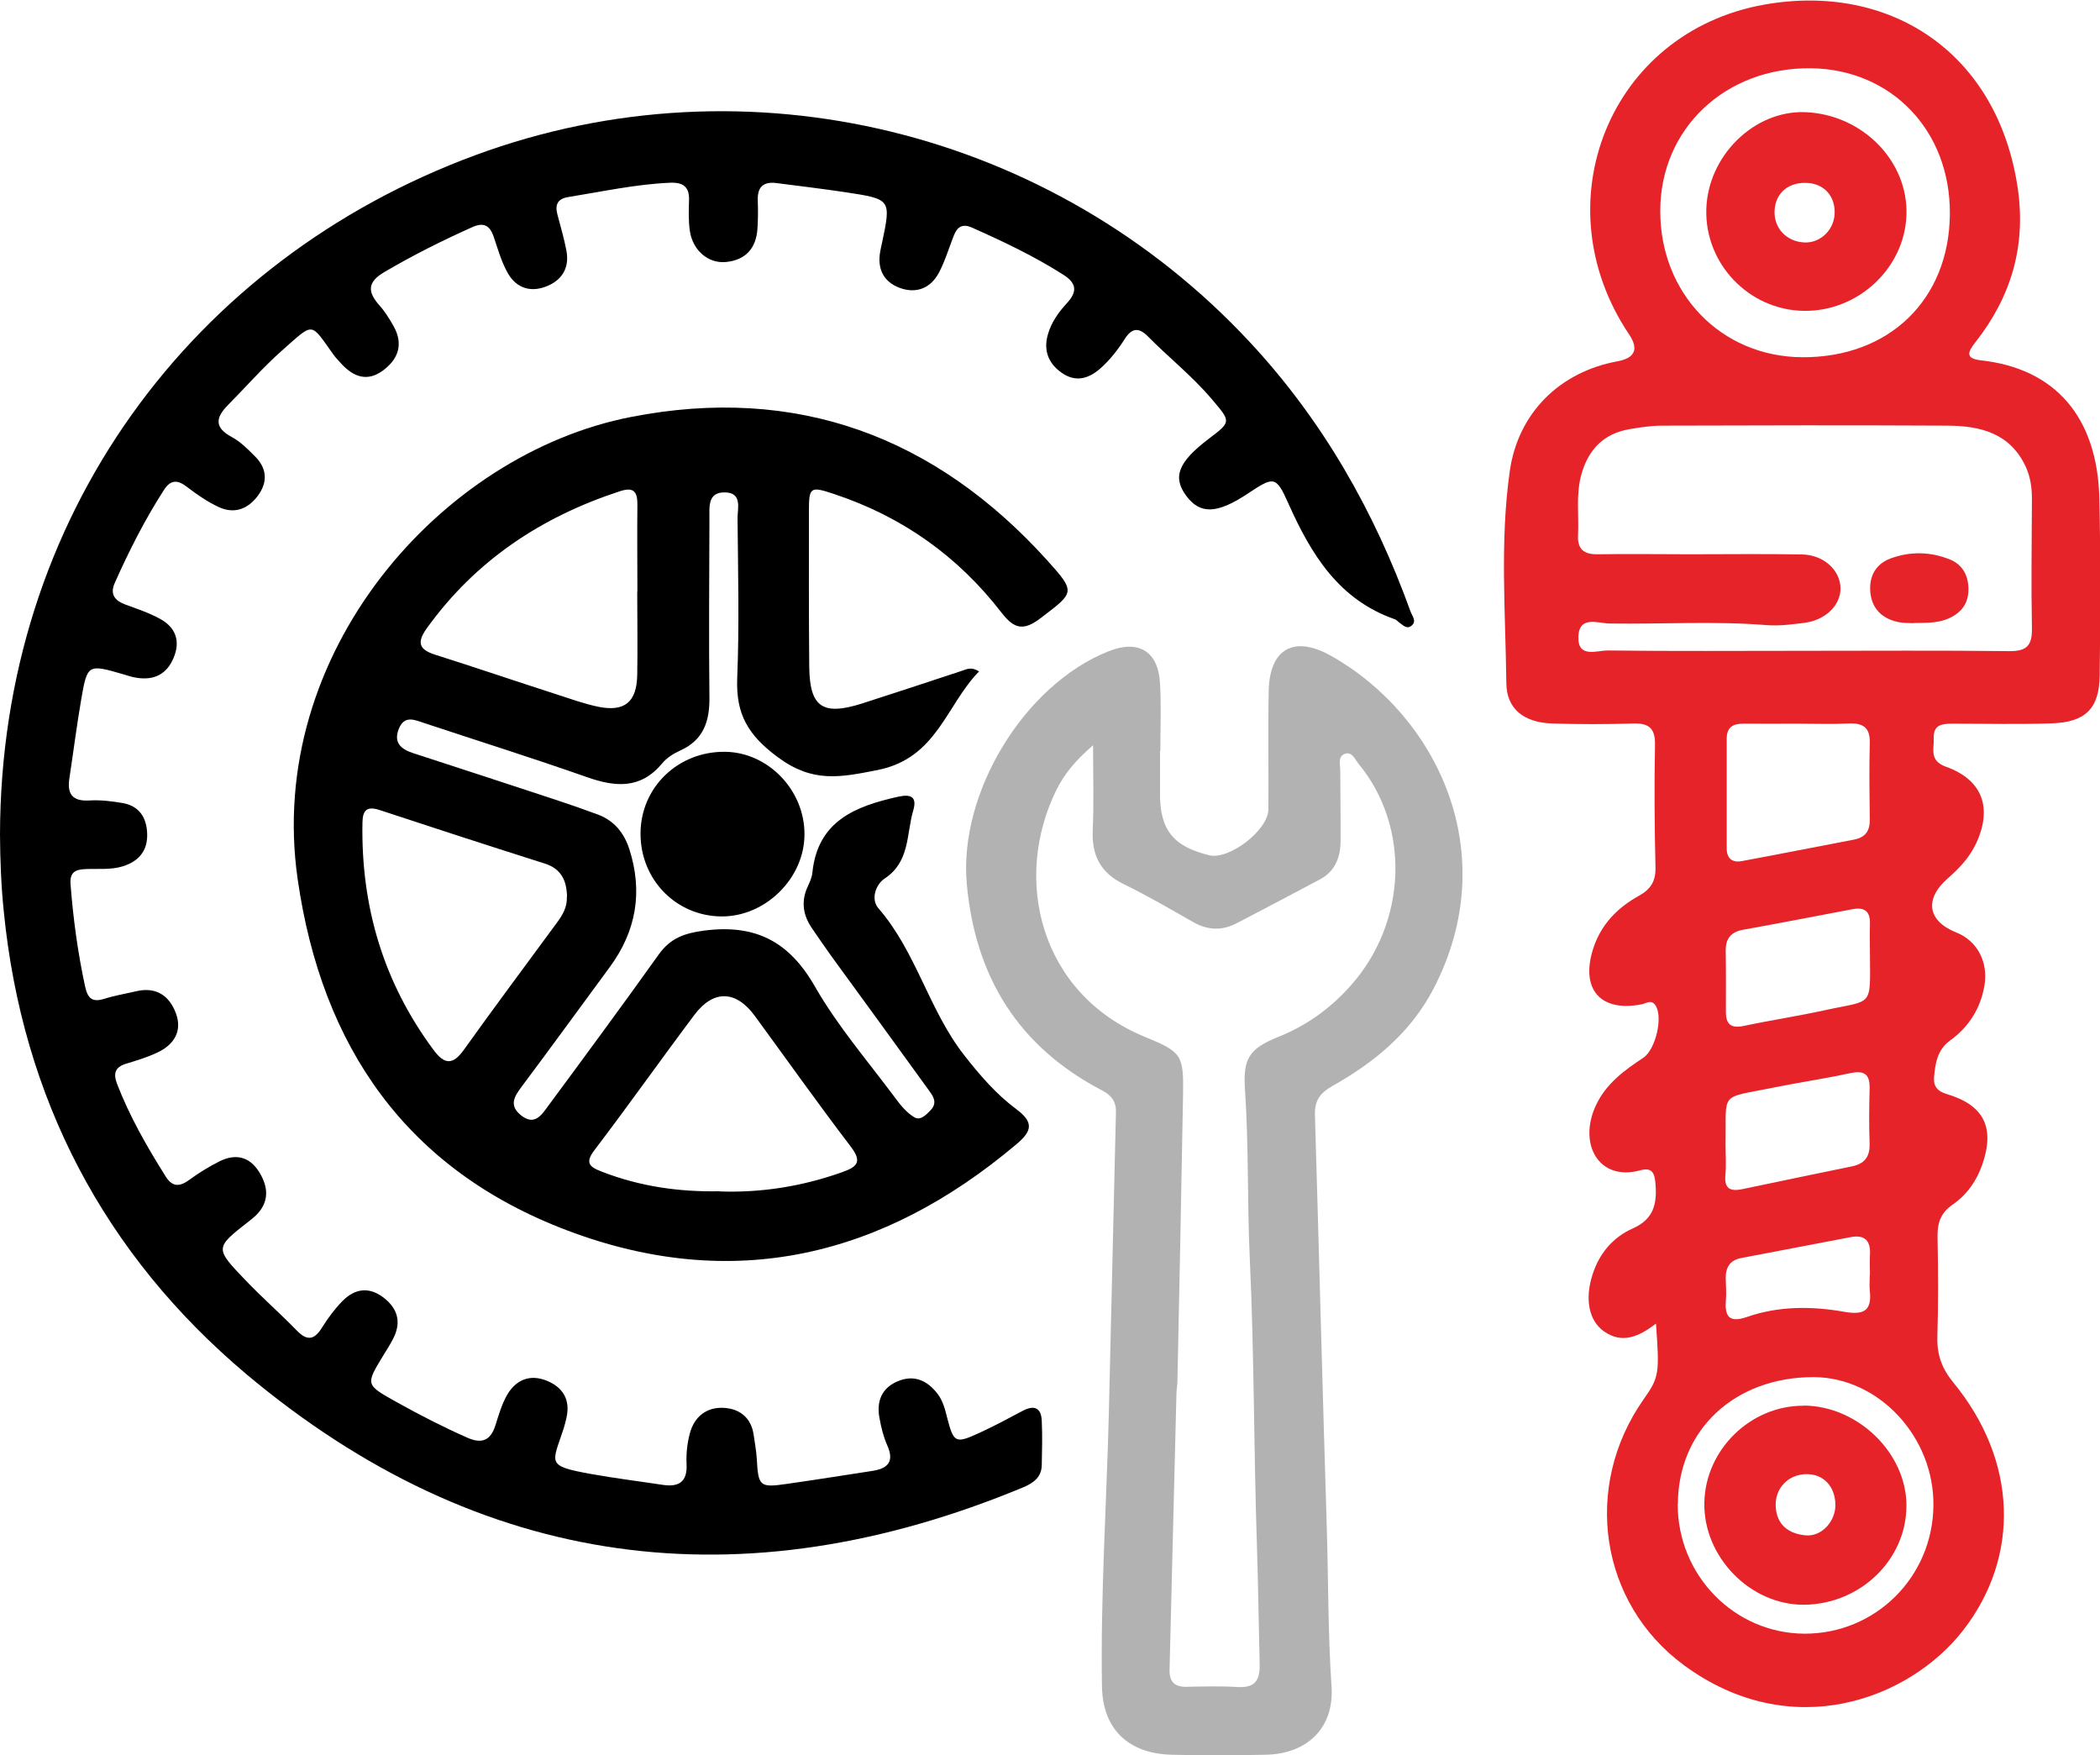 <svg xmlns="http://www.w3.org/2000/svg" id="Layer_1" data-name="Layer 1" viewBox="0 0 127.7 106.73"><defs><style>      .cls-1 {        fill: #b2b2b2;      }      .cls-2 {        fill: #e52329;      }    </style></defs><path class="cls-2" d="m100.7,80.48c-1.05.79-2.05,1.25-3.16.47-.93-.65-1.17-1.96-.71-3.42.41-1.31,1.24-2.3,2.46-2.84,1.26-.56,1.48-1.48,1.38-2.7-.05-.65-.19-1.04-.94-.83-2.52.68-3.78-1.62-2.68-3.96.61-1.31,1.72-2.12,2.87-2.88.76-.5,1.22-2.48.75-3.19-.25-.38-.55-.13-.83-.07-2.5.5-3.74-.9-2.97-3.35.47-1.49,1.48-2.52,2.8-3.25.7-.39,1.01-.87,1-1.69-.06-2.49-.08-4.98-.03-7.47.02-1-.35-1.34-1.32-1.31-1.64.05-3.29.05-4.93,0-1.72-.06-2.77-.88-2.79-2.44-.05-4.31-.4-8.63.21-12.91.5-3.53,3.04-6.03,6.54-6.67q1.61-.3.72-1.63c-5.36-7.96-1.21-18.39,8.22-20.06,7.62-1.35,14.2,2.9,15.41,11.18.51,3.52-.41,6.59-2.57,9.34-.45.57-.67,1,.33,1.11,4.49.49,7.08,3.42,7.2,8.39.08,3.6.07,7.2.02,10.8-.03,1.99-.88,2.81-2.9,2.88-2,.07-4,.02-6,.02-.61,0-1.22.02-1.19.86.03.66-.29,1.38.72,1.75,2.23.79,2.86,2.48,1.87,4.64-.4.87-1.03,1.54-1.74,2.16-1.44,1.26-1.22,2.59.51,3.28,1.29.51,1.97,1.81,1.72,3.25-.24,1.38-.95,2.5-2.07,3.31-.79.57-.91,1.37-.99,2.22-.05.58.2.88.77,1.05,2.27.67,2.94,2.04,2.16,4.29-.35,1-.94,1.84-1.8,2.43-.71.49-.93,1.09-.92,1.92.04,2.04.05,4.09-.01,6.13-.03,1.09.28,1.93.98,2.78,3.87,4.71,4.1,10.56.56,15.09-3.28,4.18-10.44,6.88-16.96,2.08-5.11-3.77-6.18-10.83-2.45-16.15.95-1.35.98-1.56.76-4.59Zm8.95-40.91c4.18,0,8.36-.03,12.54.02,1.05.01,1.39-.34,1.37-1.39-.05-2.62-.01-5.25,0-7.87,0-.68-.09-1.32-.37-1.94-.95-2.06-2.77-2.5-4.76-2.51-5.78-.03-11.56-.02-17.34,0-.66,0-1.33.1-1.98.21-1.57.26-2.51,1.22-2.94,2.73-.35,1.22-.15,2.47-.21,3.71-.05.86.36,1.19,1.2,1.17,1.87-.03,3.73,0,5.6,0,2.27,0,4.53-.03,6.8.01,1.34.02,2.35.96,2.36,2.06.01,1.03-.92,1.94-2.2,2.1-.75.09-1.51.2-2.26.14-3.2-.26-6.4-.05-9.59-.1-.68-.01-1.84-.5-1.89.79-.05,1.35,1.13.84,1.81.85,3.96.05,7.91.02,11.87.02Zm8.92-26.56c.04-5.05-3.54-8.8-8.45-8.86-5.2-.06-9.15,3.67-9.16,8.65-.02,5.04,3.69,8.88,8.61,8.92,5.3.04,8.96-3.5,9-8.7Zm-16.55,78.43c-.01,4.34,3.44,7.87,7.71,7.89,4.31.01,7.79-3.43,7.84-7.78.05-4.19-3.33-7.81-7.29-7.82-4.8,0-8.23,3.21-8.25,7.71Zm7.32-47.44c-1.11,0-2.22.01-3.33,0-.64,0-1.01.22-1.01.92,0,2.22,0,4.44,0,6.66,0,.64.36.89.95.77,2.27-.42,4.53-.87,6.79-1.3.68-.13.97-.52.96-1.21-.02-1.55-.04-3.11,0-4.66.03-.96-.42-1.23-1.3-1.19-1.02.05-2.04.01-3.06.01Zm4.37,14.05c0-.62-.02-1.24,0-1.86.03-.77-.32-1.05-1.06-.91-2.22.42-4.43.85-6.65,1.25-.73.13-1.07.53-1.06,1.27.02,1.24.01,2.48.01,3.72,0,.75.3,1.02,1.08.86,1.64-.35,3.31-.6,4.95-.96,2.92-.64,2.75-.13,2.73-3.37Zm-8.78,11.54c0,.62.05,1.25-.01,1.86-.08.85.33,1,1.04.85,2.21-.46,4.42-.93,6.64-1.38.79-.16,1.11-.58,1.09-1.39-.04-1.11-.03-2.22,0-3.33.03-.95-.38-1.13-1.24-.94-1.51.33-3.05.55-4.57.86-3.39.69-2.89.19-2.95,3.45Zm8.78,7.93h0c0-.4-.02-.8,0-1.2.06-.87-.3-1.27-1.18-1.1-2.22.42-4.44.85-6.65,1.27-.69.13-.95.58-.94,1.24.01.44.05.89.01,1.33-.08,1.01.22,1.38,1.29,1.01,1.93-.67,3.94-.66,5.91-.31,1.2.21,1.69-.07,1.55-1.3-.03-.31,0-.62,0-.93Z"></path><path d="m0,50.77C.03,31.36,11.71,15.79,28.89,9.44c16.62-6.14,35.18-1.46,47.11,11.36,4.44,4.77,7.57,10.28,9.77,16.37.1.28.38.58.09.85-.31.29-.56-.03-.81-.2-.07-.05-.13-.13-.21-.16-3.43-1.19-5.11-3.95-6.5-7.06-.75-1.69-.89-1.63-2.46-.59-1.87,1.24-2.9,1.28-3.75.13-.84-1.14-.48-2.05,1.36-3.45,1.4-1.06,1.37-1.04.2-2.42-1.18-1.4-2.62-2.53-3.9-3.83-.55-.55-.97-.49-1.38.15-.43.67-.92,1.31-1.53,1.84-.72.62-1.5.81-2.31.24-.81-.56-1.13-1.35-.85-2.33.21-.75.66-1.37,1.17-1.92.63-.69.58-1.2-.22-1.71-1.77-1.13-3.65-2.02-5.56-2.87-.61-.27-.91-.03-1.12.51-.29.74-.52,1.52-.89,2.22-.5.95-1.37,1.3-2.37.94-1.01-.37-1.4-1.17-1.2-2.24.03-.17.07-.35.11-.52.55-2.63.55-2.64-2.21-3.06-1.4-.21-2.82-.38-4.22-.56-.79-.1-1.16.24-1.13,1.05.02.58.02,1.16-.02,1.73-.08,1.19-.72,1.9-1.91,2.02-1.08.11-2.03-.71-2.2-1.89-.09-.61-.07-1.24-.05-1.86.03-.81-.35-1.1-1.14-1.07-2.1.09-4.14.54-6.2.87-.64.1-.82.45-.67,1.04.19.73.41,1.46.55,2.2.21,1.07-.27,1.84-1.26,2.21-1.02.38-1.87.02-2.36-.93-.35-.66-.56-1.4-.8-2.11-.24-.7-.62-.89-1.32-.57-1.83.82-3.61,1.71-5.34,2.73-1,.59-1.03,1.17-.31,1.99.35.39.64.85.9,1.32.59,1.08.27,1.99-.68,2.68-.93.68-1.76.38-2.48-.39-.18-.19-.37-.39-.52-.6-1.43-1.99-1.15-1.97-3.13-.23-1.16,1.03-2.19,2.21-3.28,3.31-.74.75-.85,1.36.23,1.94.54.29.99.75,1.43,1.19.73.74.77,1.58.14,2.41-.61.8-1.43,1.09-2.36.66-.68-.32-1.31-.75-1.91-1.21-.58-.45-1-.48-1.42.17-1.16,1.8-2.12,3.7-2.99,5.65-.31.69,0,1.08.65,1.32.71.26,1.43.5,2.09.86.95.51,1.27,1.34.84,2.37-.41,1-1.19,1.39-2.25,1.22-.26-.04-.52-.12-.77-.2-2.21-.64-2.23-.65-2.61,1.57-.27,1.57-.47,3.16-.71,4.74-.15.97.19,1.41,1.22,1.35.66-.04,1.33.04,1.98.15,1.04.17,1.5.88,1.53,1.88.03,1.02-.5,1.66-1.47,1.97-.74.23-1.5.14-2.25.17-.62.02-1,.17-.94.93.16,2.08.44,4.15.88,6.19.16.74.43,1,1.17.77.63-.2,1.3-.31,1.94-.46,1.22-.29,2.03.28,2.42,1.35.4,1.09-.13,1.91-1.14,2.38-.6.28-1.24.48-1.88.67-.66.2-.81.57-.57,1.21.77,2,1.83,3.85,2.97,5.66.41.65.86.62,1.44.19.57-.42,1.18-.79,1.81-1.11.97-.49,1.83-.32,2.43.64.57.92.63,1.84-.22,2.66-.13.12-.27.23-.41.34-2.06,1.61-2.08,1.62-.22,3.56,1.01,1.06,2.12,2.03,3.14,3.08.66.68,1.09.54,1.55-.21.35-.56.76-1.11,1.22-1.58.75-.76,1.61-.9,2.51-.21.85.66,1.09,1.48.59,2.47-.18.36-.4.7-.61,1.04-1.09,1.79-1.09,1.78.81,2.84,1.4.78,2.82,1.51,4.29,2.16.9.4,1.43.17,1.72-.76.2-.63.39-1.29.72-1.86.54-.91,1.39-1.25,2.4-.84.98.4,1.44,1.15,1.2,2.24-.05.22-.1.43-.17.65-.7,2.16-1.11,2.28,1.66,2.78,1.44.26,2.9.44,4.35.66,1,.15,1.52-.18,1.46-1.28-.03-.61.04-1.25.2-1.85.27-1.02,1.03-1.61,2.06-1.55.95.05,1.67.58,1.82,1.64.07.48.16.97.19,1.45.09,1.67.18,1.77,1.78,1.54,1.76-.25,3.51-.53,5.27-.8.95-.15,1.32-.59.88-1.56-.23-.52-.37-1.1-.47-1.66-.18-.97.11-1.79,1.07-2.21,1-.44,1.82-.09,2.46.74.33.43.46.95.59,1.47.4,1.53.5,1.58,1.98.9.89-.41,1.75-.87,2.61-1.33.71-.37,1.13-.19,1.16.62.04.89.02,1.78,0,2.67-.01.72-.47,1.08-1.1,1.35-17.13,7.12-33.04,5.06-47.27-6.87C6.33,76.26,1.36,66.78.23,55.42c-.16-1.55-.22-3.1-.23-4.66Z"></path><path d="m59.55,40.81c-2.03,2.06-2.56,5.29-6.19,6.01-2.28.45-3.94.79-6.06-.78-1.84-1.36-2.55-2.64-2.47-4.79.13-3.24.05-6.49.02-9.74,0-.6.29-1.53-.72-1.57-1.14-.05-.98.92-.99,1.65-.01,3.6-.04,7.2,0,10.8.02,1.47-.36,2.61-1.79,3.25-.4.18-.81.44-1.08.77-1.31,1.58-2.85,1.45-4.58.84-3.27-1.15-6.58-2.19-9.87-3.28-.6-.2-1.23-.51-1.57.35-.33.83.13,1.23.87,1.47,2.92.95,5.83,1.9,8.74,2.86.84.28,1.68.57,2.51.88.98.37,1.58,1.11,1.9,2.1q1.24,3.87-1.19,7.17c-1.79,2.43-3.57,4.88-5.38,7.3-.44.59-.75,1.12-.02,1.71.81.65,1.24,0,1.62-.52,2.27-3.07,4.54-6.15,6.76-9.26.71-.99,1.55-1.29,2.77-1.45,3.11-.4,5.16.66,6.73,3.41,1.38,2.41,3.24,4.56,4.91,6.81.31.42.67.85,1.11,1.12.39.25.75-.15,1.02-.43.46-.49.09-.91-.19-1.3-1.95-2.7-3.92-5.4-5.88-8.09-.39-.54-.76-1.09-1.14-1.64-.55-.79-.69-1.62-.29-2.52.13-.28.27-.58.3-.88.32-3.15,2.62-4.04,5.22-4.62.78-.17,1.16.01.91.85-.42,1.44-.19,3.11-1.74,4.13-.53.35-.86,1.25-.37,1.81,2.31,2.66,3.07,6.21,5.23,8.95.94,1.2,1.93,2.35,3.14,3.25,1.1.81.96,1.35.03,2.13-8.13,6.87-17.27,9.06-27.33,5.25-9.75-3.69-14.92-11.13-16.39-21.36-1.97-13.72,8.71-25.85,20.28-28.1,10.04-1.96,18.49,1.18,25.31,8.73,1.76,1.95,1.64,1.94-.42,3.51-1.03.78-1.59.66-2.36-.33-2.65-3.44-6.05-5.85-10.18-7.22-1.46-.49-1.54-.43-1.54,1.04,0,3.16-.01,6.31.02,9.47.03,2.44.81,2.98,3.19,2.23,2.03-.65,4.05-1.32,6.08-1.99.29-.09.57-.28,1.06.04Zm-25.07,13.71c-.02-.97-.34-1.7-1.37-2.02-3.34-1.06-6.67-2.14-10-3.24-.78-.26-1.06-.03-1.07.77-.09,5.1,1.28,9.72,4.34,13.83.65.87,1.16.9,1.82-.02,1.86-2.6,3.77-5.16,5.66-7.73.35-.47.64-.96.61-1.58Zm9.28,17.92c2.56.09,5.03-.31,7.45-1.17.93-.33,1.23-.63.52-1.56-1.99-2.61-3.89-5.29-5.83-7.94-1.14-1.56-2.51-1.61-3.67-.07-2.05,2.73-4.02,5.52-6.09,8.24-.61.8-.24,1.03.46,1.3,2.31.9,4.71,1.24,7.17,1.19Zm-5-36.45s0,0,0,0c0-1.78-.02-3.56,0-5.34,0-.78-.25-1.04-1.04-.79-4.79,1.56-8.79,4.21-11.76,8.33-.62.87-.5,1.3.51,1.62,2.46.78,4.9,1.61,7.35,2.4.84.27,1.69.58,2.55.76,1.61.33,2.35-.28,2.38-1.93.03-1.69,0-3.38,0-5.07Z"></path><path class="cls-1" d="m70.54,45.66c0,.84,0,1.69,0,2.53-.02,2.25.78,3.27,2.99,3.81,1.21.3,3.59-1.52,3.6-2.79.02-2.4-.03-4.8.02-7.2.05-2.58,1.55-3.4,3.8-2.13,6.42,3.62,10.5,11.99,6.23,20.22-1.39,2.68-3.6,4.49-6.14,5.92-.76.43-1.1.88-1.08,1.76.25,8.35.46,16.7.72,25.04.1,3.24.07,6.48.29,9.72.17,2.52-1.48,4.1-4,4.15-1.91.04-3.82.05-5.73,0-2.63-.07-4.19-1.56-4.23-4.16-.09-5.56.28-11.1.42-16.65.15-6.08.28-12.17.43-18.25.02-.66-.28-1.04-.86-1.34-5.07-2.65-7.7-6.89-8.21-12.55-.5-5.52,3.48-12.11,8.64-14.15,1.8-.71,3,0,3.11,1.95.08,1.37.02,2.75.02,4.13,0,0,0,0-.01,0Zm-4.09-.33c-1.1.95-1.73,1.75-2.19,2.66-2.72,5.45-1.02,12.42,5.33,15.04,2.29.94,2.39,1.1,2.35,3.56-.1,5.78-.22,11.55-.34,17.32,0,.27-.05.53-.06.8-.14,5.6-.28,11.19-.42,16.79-.02.72.27,1.07,1.01,1.06,1.02-.02,2.05-.05,3.07.01,1.03.07,1.42-.3,1.4-1.36-.06-2.44-.09-4.88-.17-7.33-.19-5.77-.16-11.55-.43-17.32-.16-3.42-.06-6.84-.29-10.26-.13-1.9.2-2.52,2.01-3.25,1.73-.69,3.19-1.74,4.42-3.13,3.42-3.84,3.64-9.64.48-13.47-.23-.28-.42-.82-.9-.59-.36.17-.22.64-.22.98,0,1.42.03,2.84.02,4.27,0,.98-.31,1.85-1.24,2.35-1.69.9-3.38,1.79-5.07,2.67-.9.47-1.77.44-2.66-.07-1.39-.79-2.77-1.6-4.21-2.3-1.44-.7-1.97-1.78-1.89-3.33.07-1.58.02-3.17.02-5.1Z"></path><path d="m38.95,50.67c.01-2.8,2.28-4.99,5.14-4.96,2.62.03,4.84,2.33,4.83,5.02,0,2.67-2.38,5.01-5.05,4.99-2.76-.02-4.93-2.24-4.92-5.05Z"></path><path class="cls-2" d="m116.38,37.89c-.2-.01-.61.01-1-.08-.97-.22-1.57-.84-1.65-1.84-.07-.92.32-1.67,1.22-2.01,1.21-.45,2.45-.42,3.63.06.76.31,1.12.97,1.12,1.81,0,.85-.41,1.41-1.18,1.76-.63.29-1.29.28-2.15.29Z"></path><path class="cls-2" d="m103.76,12.74c.08-3.26,2.91-6.04,6.02-5.92,3.48.14,6.27,2.98,6.15,6.27-.12,3.24-2.97,5.88-6.28,5.81-3.31-.07-5.98-2.86-5.89-6.17Zm7.8.31c.07-1.05-.57-1.83-1.57-1.92-1.19-.11-2.04.58-2.08,1.7-.04,1.04.72,1.85,1.79,1.91.95.06,1.79-.71,1.86-1.69Z"></path><path class="cls-2" d="m109.68,85.46c3.3.02,6.25,2.89,6.25,6.08,0,3.29-2.8,6-6.23,6.03-3.26.02-6.12-2.9-6.06-6.2.06-3.23,2.81-5.92,6.05-5.9Zm1.93,6.04c-.01-1.13-.73-1.89-1.78-1.87-1.1.02-1.91.87-1.85,1.97.06,1.13.8,1.65,1.81,1.75.97.1,1.83-.84,1.82-1.86Z"></path></svg>